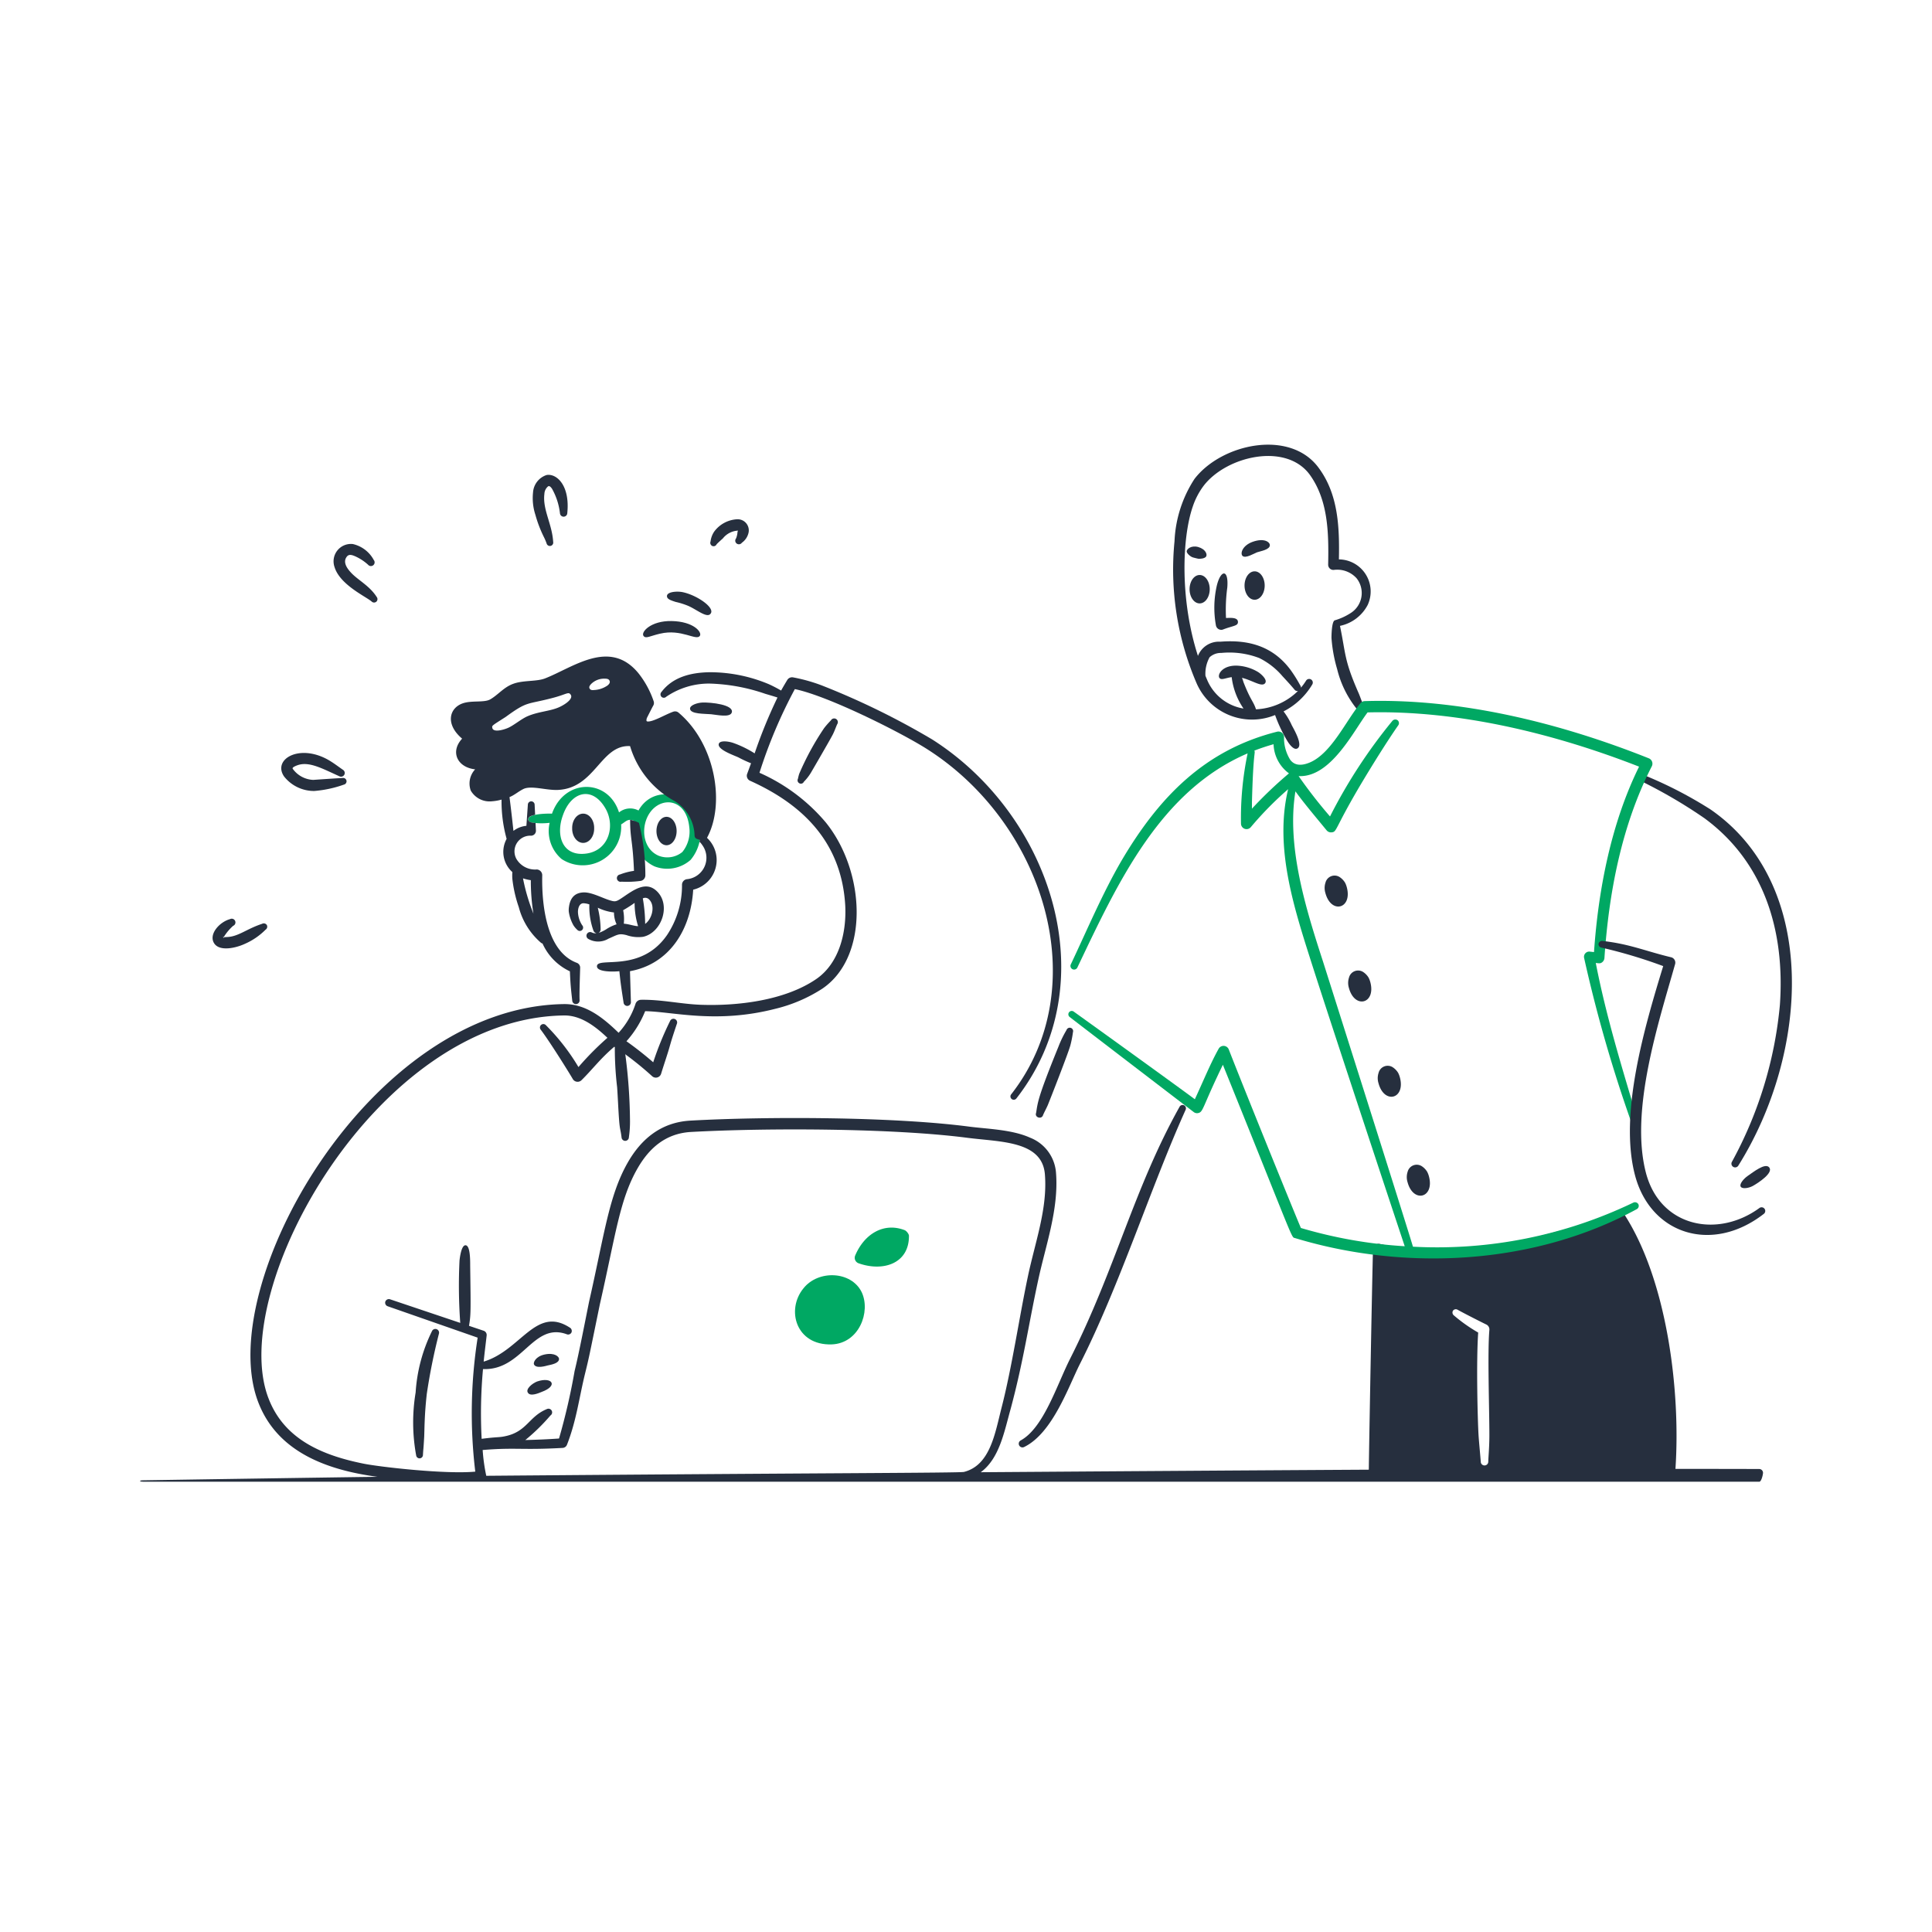 <svg viewBox="-10 -10 200 200" xmlns="http://www.w3.org/2000/svg" id="Training-Employees-4--Streamline-Brooklyn.svg" style="background-color: #e6f6ef"><desc>Training Employees 4 Streamline Illustration: https://streamlinehq.com</desc><path d="M53.656 97.74a34.047 34.047 0 0 0 0.228 4.802c0.076 1.068 0.114 2.138 0.19 3.204 0.09 1.289 0.162 1.112 0.27 2.002a0.38 0.38 0 0 0 0.759 -0.028 11.175 11.175 0 0 0 0.113 -1.822 55.28 55.28 0 0 0 -0.473 -6.668 10.902 10.902 0 0 0 -0.399 -1.588 0.351 0.351 0 0 0 -0.399 -0.298 0.334 0.334 0 0 0 -0.289 0.394Z" fill="#262f3e" stroke-width="1"></path><path d="M57.62 99.968a32.513 32.513 0 0 1 1.745 -4.273 0.381 0.381 0 1 1 0.702 0.297c-0.763 2.271 -0.581 1.864 -0.968 3.094 -0.22 0.7 -0.455 1.389 -0.663 2.077a0.571 0.571 0 0 1 -0.93 0.242 33.012 33.012 0 0 0 -3.907 -3.052c-1.418 1.192 -2.272 2.355 -3.395 3.461a0.577 0.577 0 0 1 -0.91 -0.115c-0.31 -0.545 -2.364 -3.851 -3.319 -5.107a0.355 0.355 0 0 1 0.55 -0.45 22.023 22.023 0 0 1 3.357 4.32 30.6 30.6 0 0 1 3.319 -3.305 0.584 0.584 0 0 1 0.682 -0.03 36.016 36.016 0 0 1 3.736 2.84Z" fill="#262f3e" stroke-width="1"></path><path d="M63.613 63.938c0.584 0.055 1.98 0.38 2.143 -0.189 0.223 -0.801 -2.16 -1.058 -3.053 -1.022 -0.499 0.021 -1.31 0.27 -1.271 0.654 0.055 0.558 1.535 0.497 2.181 0.557Z" fill="#262f3e" stroke-width="1"></path><path d="M58.32 55.6c2.236 -0.54 3.769 0.79 4.135 0.214 0.233 -0.367 -0.641 -1.482 -2.94 -1.524 -2.128 -0.039 -3.191 1.134 -2.901 1.537 0.237 0.326 0.658 0.013 1.706 -0.228Z" fill="#262f3e" stroke-width="1"></path><path d="M59.953 52.313a7.766 7.766 0 0 1 1.271 0.399c0.859 0.36 1.939 1.293 2.314 0.84 0.575 -0.611 -1.44 -1.987 -2.939 -2.265 -0.58 -0.099 -1.555 -0.017 -1.555 0.419 -0.003 0.302 0.35 0.428 0.91 0.608Z" fill="#262f3e" stroke-width="1"></path><path d="M33.782 140.634c0.053 -0.895 0.04 -0.32 0.132 -1.92 0.032 -0.745 0.02 -2.25 0.27 -4.438a61.138 61.138 0 0 1 1.251 -6.202 0.385 0.385 0 0 0 -0.72 -0.27 16.728 16.728 0 0 0 -1.688 6.339 18.931 18.931 0 0 0 0.057 6.536 0.352 0.352 0 0 0 0.698 -0.045Z" fill="#262f3e" stroke-width="1"></path><path d="M73.209 70.935a5.025 5.025 0 0 0 0.835 -1.114c0.055 -0.09 1.926 -3.305 2.181 -3.814 0.168 -0.338 0.284 -0.681 0.436 -1.027a0.382 0.382 0 1 0 -0.645 -0.406 9.032 9.032 0 0 0 -0.701 0.796 28.193 28.193 0 0 0 -2.579 4.73 4.894 4.894 0 0 0 -0.133 0.517 0.344 0.344 0 0 0 0.152 0.47 0.329 0.329 0 0 0 0.455 -0.151Z" fill="#262f3e" stroke-width="1"></path><path d="M46.051 134.1c1.8 -0.651 1.098 -1.62 -0.455 -1.087 -0.522 0.208 -1.204 0.787 -0.949 1.156 0.251 0.441 1.179 0.021 1.403 -0.069Z" fill="#262f3e" stroke-width="1"></path><path d="M46.678 131.355c0.423 -0.09 1.194 -0.228 1.194 -0.68 0 -0.233 -0.46 -0.677 -1.479 -0.461 -0.967 0.204 -1.198 0.838 -1.119 1.021 0.213 0.496 1.308 0.142 1.403 0.121Z" fill="#262f3e" stroke-width="1"></path><path d="M79.2 123.764c-1.07 -2.196 -4.5 -2.332 -6.03 -0.392 -1.812 2.212 -0.779 5.915 2.921 5.8 2.839 -0.098 4.071 -3.376 3.11 -5.408Z" fill="#00a863" stroke-width="1"></path><path d="M83.64 117.341c-2.204 -0.842 -4.206 0.45 -5.121 2.654a0.603 0.603 0 0 0 0.342 0.772c2.546 0.913 5.234 0.047 5.234 -2.806 0.026 -0.214 -0.301 -0.578 -0.455 -0.62Z" fill="#00a863" stroke-width="1"></path><path d="M116.916 53.976c0.558 -0.027 1.194 -0.053 1.233 0.373 0.042 0.463 -0.473 0.401 -1.574 0.829a0.559 0.559 0 0 1 -0.702 -0.433 10.295 10.295 0 0 1 0.095 -4.14c0.42 -1.688 1.242 -1.686 1.08 0.223a17.064 17.064 0 0 0 -0.132 3.147Z" fill="#262f3e" stroke-width="1"></path><path d="M120.127 47.176c0.338 -0.122 1.328 -0.261 1.328 -0.742 0 -0.32 -0.585 -0.772 -1.782 -0.345 -1.062 0.383 -1.309 1.204 -1.043 1.465 0.322 0.277 1.16 -0.248 1.498 -0.378Z" fill="#262f3e" stroke-width="1"></path><path d="M113.509 47.71c0.19 0.045 0.36 0.1 0.55 0.134 0.09 0.016 0.71 0 0.815 -0.27 0.104 -0.209 -0.078 -0.733 -0.853 -0.953 -0.733 -0.186 -1.175 0.232 -1.175 0.45 -0.019 0.191 0.386 0.569 0.663 0.639Z" fill="#262f3e" stroke-width="1"></path><path d="M131.58 52.629a3.319 3.319 0 0 0 -2.977 -4.721c0.068 -3.36 -0.069 -6.715 -2.07 -9.443 -2.938 -4.075 -10.056 -2.562 -12.877 1.109a12.802 12.802 0 0 0 -2.07 6.446 29.767 29.767 0 0 0 2.295 14.733 6.261 6.261 0 0 0 8.115 3.267 14.99 14.99 0 0 0 1.234 2.627c0.204 0.352 0.683 1.027 1.062 0.839 0.617 -0.305 -0.27 -1.855 -0.569 -2.413a7.04 7.04 0 0 0 -0.85 -1.428 7.357 7.357 0 0 0 2.97 -2.784 0.377 0.377 0 1 0 -0.644 -0.392 6.062 6.062 0 0 1 -0.528 0.72 0.375 0.375 0 0 0 -0.079 -0.254 14.567 14.567 0 0 0 -0.99 -1.581c-1.785 -2.402 -4.252 -3.167 -7.282 -2.925a2.331 2.331 0 0 0 -2.309 1.47c-1.868 -5.776 -1.658 -12.21 -0.535 -15.462a7.622 7.622 0 0 1 1.119 -2.143c2.347 -3.074 8.527 -4.533 11 -1.142 1.906 2.655 1.96 6.03 1.896 9.291a0.54 0.54 0 0 0 0.588 0.554 2.7 2.7 0 0 1 2.352 0.862 2.454 2.454 0 0 1 -0.663 3.637 6.188 6.188 0 0 1 -1.593 0.72c-0.336 0.106 -0.341 1.723 -0.341 1.813a15.155 15.155 0 0 0 0.588 3.24A10.585 10.585 0 0 0 130.5 63.45a0.387 0.387 0 0 0 0.663 -0.398c-0.189 -0.41 -0.322 -0.828 -0.493 -1.242 -1.538 -3.49 -1.335 -4.027 -1.955 -7.02a4.201 4.201 0 0 0 2.865 -2.161Zm-16.366 5.413a1.717 1.717 0 0 1 1.213 -0.45 8.652 8.652 0 0 1 3.926 0.526 7.518 7.518 0 0 1 2.408 1.88c0.418 0.45 0.834 0.9 1.233 1.375a0.36 0.36 0 0 0 0.372 0.155 6.62 6.62 0 0 1 -4.345 1.901c-0.285 -0.873 -0.532 -0.859 -1.299 -2.82a3.775 3.775 0 0 0 -0.153 -0.442c1.097 0.27 2.051 0.99 2.39 0.562 0.287 -0.36 -0.419 -0.966 -0.72 -1.159a4.627 4.627 0 0 0 -1.992 -0.65c-1.71 -0.149 -2.291 0.963 -1.991 1.284 0.205 0.22 0.63 -0.025 1.247 -0.107a7.29 7.29 0 0 0 1.226 3.252A4.95 4.95 0 0 1 114.93 60.3c-0.049 -0.113 -0.095 -0.225 -0.142 -0.338a3.501 3.501 0 0 1 0.428 -1.92Z" fill="#262f3e" stroke-width="1"></path><path d="M49.232 75.742a1.138 1.471 0 1 0 2.275 0 1.138 1.471 0 1 0 -2.275 0Z" fill="#262f3e" stroke-width="1"></path><path d="M57.957 76.028a1.043 1.471 0 1 0 2.086 0 1.043 1.471 0 1 0 -2.086 0Z" fill="#262f3e" stroke-width="1"></path><path d="M118.834 50.615a1.043 1.471 0 1 0 2.086 0 1.043 1.471 0 1 0 -2.086 0Z" fill="#262f3e" stroke-width="1"></path><path d="M113.144 50.994a1.043 1.471 0 1 0 2.086 0 1.043 1.471 0 1 0 -2.086 0Z" fill="#262f3e" stroke-width="1"></path><path d="M159.953 70.895A51.39 51.39 0 0 1 166.44 74.7c6.21 4.565 8.354 11.705 7.813 19.336a41.75 41.75 0 0 1 -4.968 16.241 0.385 0.385 0 0 0 0.663 0.391c7.262 -11.577 8.454 -29.025 -2.864 -36.867a43.038 43.038 0 0 0 -6.827 -3.533 0.349 0.349 0 1 0 -0.303 0.63Z" fill="#262f3e" stroke-width="1"></path><path d="M171.428 112.782c0.62 -0.342 2.167 -1.37 1.725 -1.927 -0.416 -0.523 -1.668 0.496 -2.237 0.88 -0.38 0.262 -0.883 0.821 -0.72 1.106 0.15 0.266 0.817 0.159 1.232 -0.059Z" fill="#262f3e" stroke-width="1"></path><path d="M112.106 104.58c-4.712 8.416 -6.638 16.798 -11.34 26.1 -1.363 2.7 -2.732 7.132 -5.101 8.431a0.384 0.384 0 0 0 0.36 0.679c2.948 -1.44 4.602 -6.29 5.765 -8.588 4.14 -8.172 7.365 -18.38 10.942 -26.307a0.35 0.35 0 0 0 -0.626 -0.315Z" fill="#262f3e" stroke-width="1"></path><path d="M100.405 96.632a11.009 11.009 0 0 0 -0.835 1.719c-2.174 5.343 -2.135 5.769 -2.313 6.858 -0.18 0.473 0.581 0.71 0.72 0.221 0.152 -0.351 0.342 -0.683 0.493 -1.035 0.302 -0.74 2.102 -5.336 2.333 -6.174a11.255 11.255 0 0 0 0.27 -1.371 0.349 0.349 0 0 0 -0.668 -0.219Z" fill="#262f3e" stroke-width="1"></path><path d="M129.42 81.848a2.202 2.202 0 0 0 -0.188 -0.486 1.836 1.836 0 0 0 -0.563 -0.575 0.97 0.97 0 0 0 -1.455 0.581 1.76 1.76 0 0 0 -0.012 1.067c0.589 2.226 2.812 1.654 2.219 -0.587Z" fill="#262f3e" stroke-width="1"></path><path d="M131.855 91.676a2.202 2.202 0 0 0 -0.188 -0.486 1.836 1.836 0 0 0 -0.563 -0.575 0.971 0.971 0 0 0 -1.455 0.581 1.76 1.76 0 0 0 -0.012 1.067c0.593 2.226 2.812 1.654 2.219 -0.587Z" fill="#262f3e" stroke-width="1"></path><path d="M134.917 101.538a2.273 2.273 0 0 0 -0.187 -0.487 1.86 1.86 0 0 0 -0.564 -0.575 0.97 0.97 0 0 0 -1.454 0.581 1.753 1.753 0 0 0 -0.013 1.067c0.591 2.227 2.812 1.655 2.219 -0.586Z" fill="#262f3e" stroke-width="1"></path><path d="M137.924 111.78a2.238 2.238 0 0 0 -0.188 -0.486 1.836 1.836 0 0 0 -0.563 -0.575 0.971 0.971 0 0 0 -1.455 0.581 1.76 1.76 0 0 0 -0.012 1.067c0.59 2.224 2.812 1.653 2.219 -0.587Z" fill="#262f3e" stroke-width="1"></path><path d="M29.009 51.819c-0.711 -1.134 -1.86 -1.716 -2.579 -2.443 -0.474 -0.48 -0.947 -1.129 -0.569 -1.691 0.224 -0.36 0.559 -0.258 0.99 -0.06a5.086 5.086 0 0 1 1.252 0.836 0.383 0.383 0 1 0 0.588 -0.493 3.286 3.286 0 0 0 -2.16 -1.648 1.8 1.8 0 0 0 -1.897 2.391c0.572 1.85 3.284 3.06 3.85 3.568a0.351 0.351 0 0 0 0.526 -0.46Z" fill="#262f3e" stroke-width="1"></path><path d="M13.167 87.017c0.076 0.006 0.228 -0.013 0.341 -0.016 1.17 -0.04 2.046 -0.855 3.623 -1.367a0.37 0.37 0 0 1 0.493 0.131 0.365 0.365 0 0 1 -0.133 0.476 6.942 6.942 0 0 1 -2.124 1.457c-0.973 0.455 -2.656 0.825 -3.205 -0.059 -0.579 -0.933 0.566 -2.2 1.65 -2.491a0.383 0.383 0 1 1 0.322 0.694 5.18 5.18 0 0 0 -0.967 1.156Zm0 -0.019c-0.038 -0.036 -0.057 -0.062 -0.076 -0.034 0 0.031 0.019 0.045 0.057 0.05 -0.044 0.117 0.072 0.117 0.019 0l-0.019 0Z" fill="#262f3e" stroke-width="1"></path><path d="M25.474 70.534c-0.5 0.038 0.226 -0.026 -3.053 0.2a2.755 2.755 0 0 1 -2.07 -1.085c-0.038 -0.05 -0.076 -0.09 -0.057 -0.141 0.043 -0.121 0.409 -0.264 0.569 -0.314 1.178 -0.374 2.52 0.377 4.267 1.164a0.382 0.382 0 0 0 0.38 -0.662c-0.474 -0.326 -0.968 -0.713 -1.517 -1.028 -3.007 -1.71 -5.795 -0.072 -4.59 1.706a3.948 3.948 0 0 0 3.129 1.508 11.922 11.922 0 0 0 3.073 -0.661 0.349 0.349 0 0 0 -0.131 -0.685Z" fill="#262f3e" stroke-width="1"></path><path d="M66.363 44.932a2.122 2.122 0 0 0 -1.536 0.81c-0.044 0.035 -0.523 0.465 -0.645 0.603a0.34 0.34 0 0 1 -0.455 0.17 0.36 0.36 0 0 1 -0.17 -0.464 2.295 2.295 0 0 1 0.379 -1.022 3.15 3.15 0 0 1 2.352 -1.273 1.151 1.151 0 0 1 1.176 1.488 1.723 1.723 0 0 1 -0.664 0.939 0.379 0.379 0 0 1 -0.531 0.09 0.37 0.37 0 0 1 -0.076 -0.532 1.974 1.974 0 0 0 0.151 -0.647c0.02 -0.076 0.058 -0.199 0.02 -0.187 -0.02 0 0 0.015 0 0.025 0.019 0 0.019 0.01 0.019 0.01 -0.019 0.005 -0.019 -0.01 -0.019 -0.01Z" fill="#262f3e" stroke-width="1"></path><path d="M57.87 82.145c-1.07 -0.895 -2.286 -0.011 -3.318 0.692 -0.652 0.438 -0.796 0.54 -1.252 0.411 -0.821 -0.204 -2.036 -0.921 -2.939 -0.863 -0.702 0.044 -1.31 0.391 -1.461 1.499a2.014 2.014 0 0 0 -0.019 0.494 4.078 4.078 0 0 0 0.493 1.429 2.536 2.536 0 0 0 0.399 0.463 0.347 0.347 0 0 0 0.492 0 0.355 0.355 0 0 0 0 -0.493 2.691 2.691 0 0 1 -0.436 -1.373c0 -0.388 0.145 -0.9 0.569 -0.9a2.083 2.083 0 0 1 0.611 0.12 7.29 7.29 0 0 0 0.413 2.682 0.456 0.456 0 0 0 0.326 0.31 0.93 0.93 0 0 1 -0.497 -0.095 0.381 0.381 0 0 0 -0.36 0.67 2.061 2.061 0 0 0 2.086 -0.013c0.959 -0.416 1.065 -0.571 1.859 -0.381a3.722 3.722 0 0 0 1.744 0.18c1.962 -0.436 2.968 -3.434 1.29 -4.833ZM52.86 86.13a3.824 3.824 0 0 1 -0.9 0.45 0.436 0.436 0 0 0 0.216 -0.405 9.841 9.841 0 0 0 -0.294 -2.208 5.31 5.31 0 0 0 1.678 0.492 2.875 2.875 0 0 0 0.27 1.224 4.626 4.626 0 0 0 -0.969 0.446Zm1.716 -0.512a4.549 4.549 0 0 0 -0.068 -1.393 13.919 13.919 0 0 0 1.187 -0.758 8.039 8.039 0 0 0 0.36 2.409c-0.404 -0.007 -0.932 -0.215 -1.479 -0.257Zm2.21 0.022a15.678 15.678 0 0 0 -0.243 -2.638 0.546 0.546 0 0 1 0.583 0.048c0.751 0.618 0.416 2.043 -0.337 2.592Z" fill="#262f3e" stroke-width="1"></path><path d="M47.265 46.103c-0.111 -1.877 -1.11 -3.349 -0.91 -4.973a1.072 1.072 0 0 1 0.379 -0.779c0.133 -0.084 0.27 0.037 0.418 0.257a6.75 6.75 0 0 1 0.815 2.526 0.38 0.38 0 0 0 0.759 -0.021c0.292 -2.875 -1.112 -4.122 -2.143 -3.939a2.034 2.034 0 0 0 -1.404 1.808 5.58 5.58 0 0 0 0.247 2.319 12.79 12.79 0 0 0 0.853 2.245 5.844 5.844 0 0 1 0.304 0.705 0.349 0.349 0 0 0 0.682 -0.148Z" fill="#262f3e" stroke-width="1"></path><path d="M62.46 75.51c-0.419 -3.371 -4.722 -4.544 -6.363 -1.608a1.838 1.838 0 0 0 -2.016 0.198c-1.115 -3.528 -5.637 -3.552 -6.94 0.131 -0.59 -0.027 -2.54 0.019 -2.452 0.62 0.029 0.194 0.211 0.278 0.399 0.31a7.22 7.22 0 0 0 1.811 0.017 3.802 3.802 0 0 0 1.242 3.75 3.987 3.987 0 0 0 6.159 -3.585c0.511 -0.3 0.695 -0.657 1.37 -0.36a3.921 3.921 0 0 0 2.087 4.705 3.65 3.65 0 0 0 3.736 -0.675A4.396 4.396 0 0 0 62.46 75.51Zm-12.084 2.88c-2.2 0.112 -2.828 -1.961 -2.124 -3.937 0.851 -2.54 3.074 -3.137 4.438 -0.742 1.065 1.879 0.272 4.559 -2.314 4.678Zm10.26 -0.192a2.453 2.453 0 0 1 -2.43 0.396c-2.061 -0.854 -1.934 -4.067 -0.19 -5.186 1.315 -0.843 3.099 -0.2 3.338 2.223a3.349 3.349 0 0 1 -0.718 2.568Z" fill="#00a863" stroke-width="1"></path><path d="M56.145 75.181a3.733 3.733 0 0 0 -0.914 -0.319c0 2.015 0.27 2.093 0.399 5.289a6.325 6.325 0 0 0 -1.44 0.373 0.382 0.382 0 1 0 0.152 0.747 10.494 10.494 0 0 0 1.991 -0.082 0.585 0.585 0 0 0 0.474 -0.587 22.487 22.487 0 0 0 -0.661 -5.423Z" fill="#262f3e" stroke-width="1"></path><path d="M63.188 76.734c1.901 -3.483 0.894 -9.733 -2.951 -12.967a0.548 0.548 0 0 0 -0.531 -0.095c-0.824 0.284 -2.089 1.068 -2.674 1.015 -0.16 -0.013 -0.113 -0.173 -0.076 -0.343 0.159 -0.317 0.567 -1.125 0.644 -1.26a0.563 0.563 0 0 0 0.057 -0.521 9.607 9.607 0 0 0 -1.573 -2.88c-2.962 -3.593 -6.731 -0.602 -9.635 0.535 -0.858 0.351 -2.221 0.186 -3.262 0.549 -1.024 0.345 -1.607 1.16 -2.447 1.636 -0.602 0.342 -1.845 0.101 -2.75 0.378 -1.486 0.45 -1.941 2.174 -0.152 3.683 -1.254 1.35 -0.512 2.97 1.35 3.178a2.14 2.14 0 0 0 -0.455 2.198 2.25 2.25 0 0 0 2.219 1.107 4.878 4.878 0 0 0 0.968 -0.172 14.5 14.5 0 0 0 0.526 4.065 2.804 2.804 0 0 0 0.594 3.438 4.541 4.541 0 0 0 0 0.72 13.523 13.523 0 0 0 0.664 2.908 7.27 7.27 0 0 0 2.256 3.651 0.4 0.4 0 0 0 0.201 0.114 5.805 5.805 0 0 0 2.834 2.88c0.06 1.415 0.11 1.832 0.247 3.06a0.381 0.381 0 0 0 0.759 -0.057c-0.035 -0.524 0.015 -1.914 0.057 -3.375a0.533 0.533 0 0 0 -0.341 -0.506c-3.072 -1.139 -3.653 -5.787 -3.585 -9.07a0.598 0.598 0 0 0 -0.55 -0.596 2.243 2.243 0 0 1 -2.112 -1.073 1.625 1.625 0 0 1 1.46 -2.424 0.512 0.512 0 0 0 0.55 -0.505l-0.04 -0.81c-0.126 -0.01 -0.247 -0.024 -0.36 -0.043 -0.48 -0.082 -0.565 -0.508 -0.076 -0.694a2.8 2.8 0 0 1 0.392 -0.11l-0.051 -1.042a0.351 0.351 0 0 0 -0.702 0l-0.151 2.183a2.579 2.579 0 0 0 -1.34 0.525c-0.106 -0.99 -0.27 -2.436 -0.408 -3.5 0.485 -0.188 0.9 -0.561 1.387 -0.81 0.796 -0.443 2.388 0.126 3.623 0.069 3.88 -0.18 4.419 -4.701 7.47 -4.536a9.561 9.561 0 0 0 4.609 5.685 4.328 4.328 0 0 1 2.07 3.586 0.372 0.372 0 0 0 0.27 0.346l0.27 0.09c-0.058 0.36 -0.074 0.027 0.301 0.602a2.225 2.225 0 0 1 -1.593 3.463 0.584 0.584 0 0 0 -0.55 0.575 9.235 9.235 0 0 1 -1.555 5.22c-2.711 3.907 -7.106 2.237 -7.245 3.175 -0.097 0.653 1.644 0.63 2.316 0.56 0.111 1.161 0.239 1.98 0.435 3.247a0.381 0.381 0 0 0 0.759 -0.07l-0.095 -3.179c4.044 -0.729 6.3 -4.244 6.543 -8.438a3.15 3.15 0 0 0 1.431 -5.366Zm-18.237 4.382a21.028 21.028 0 0 0 0.27 3.463 19.753 19.753 0 0 1 -1.08 -3.652 4.651 4.651 0 0 0 0.81 0.189ZM47.7 63.283c-0.884 0.347 -2.013 0.4 -3.073 0.854 -0.677 0.289 -1.456 0.974 -2.07 1.229 -0.46 0.194 -1.493 0.483 -1.593 -0.013 -0.05 -0.252 -0.045 -0.221 1.384 -1.136 2.306 -1.684 2.147 -1.247 4.912 -1.98 1.413 -0.373 1.59 -0.669 1.821 -0.32 0.329 0.496 -0.868 1.18 -1.381 1.366Zm5.177 -2.313a2.668 2.668 0 0 1 -1.365 0.461c-0.191 0.019 -0.379 0.02 -0.474 -0.152s0.022 -0.329 0.152 -0.47a1.914 1.914 0 0 1 1.422 -0.554c0.221 0 0.418 0.03 0.493 0.227s-0.057 0.347 -0.226 0.489Z" fill="#262f3e" stroke-width="1"></path><path d="M172.11 142.07s-3.179 -0.009 -8.668 -0.013c0.55 -8.141 -0.883 -19.642 -5.385 -26.484a0.592 0.592 0 0 0 -0.759 -0.198 34.052 34.052 0 0 1 -6.239 2.151c-5.729 1.615 -12.378 2.588 -18.206 1.249a0.587 0.587 0 0 0 -0.72 0.54c-0.09 2.98 -0.398 19.853 -0.435 22.826 -12.225 0.07 -26.141 0.165 -40.172 0.263 1.939 -1.42 2.435 -4.212 3.076 -6.48 1.35 -5.001 1.897 -8.941 2.88 -13.446 0.766 -3.56 2.121 -7.273 1.84 -11.008a4.23 4.23 0 0 0 -2.693 -3.699c-1.877 -0.852 -4.457 -0.9 -6.334 -1.148 -7.861 -1.023 -20.865 -1.058 -28.807 -0.618 -3.091 0.172 -5.139 1.94 -6.524 4.377 -1.93 3.408 -2.389 7.358 -3.982 14.367 -0.375 1.852 -1.064 5.426 -1.498 7.172a65.979 65.979 0 0 1 -1.613 6.993c-1.203 0.086 -2.308 0.129 -3.49 0.158A20.358 20.358 0 0 0 46.98 136.53a0.38 0.38 0 0 0 -0.379 -0.658c-1.877 0.776 -2.041 2.335 -4.306 2.804 -0.667 0.144 -0.756 0.053 -2.435 0.27a50.178 50.178 0 0 1 0.141 -7.219c4.092 0.162 5.156 -4.865 8.647 -3.614a0.385 0.385 0 0 0 0.512 -0.18 0.401 0.401 0 0 0 -0.189 -0.509c-3.499 -2.265 -5.047 2.37 -8.901 3.53 0.09 -0.922 0.211 -1.831 0.31 -2.721a0.461 0.461 0 0 0 -0.303 -0.471l-1.525 -0.513c0.193 -1.162 0.188 -1.454 0.121 -6.236 0 -0.643 0 -2.07 -0.473 -2.103s-0.617 1.473 -0.63 1.576a52.992 52.992 0 0 0 0.075 6.46l-7.263 -2.442a0.391 0.391 0 0 0 -0.493 0.237 0.386 0.386 0 0 0 0.247 0.483l9.311 3.249a50.567 50.567 0 0 0 -0.246 13.87c-3.06 0.287 -9.755 -0.471 -11.512 -0.815 -4.379 -0.874 -8.262 -2.551 -9.88 -6.739 -4.398 -11.274 11.215 -39.407 30.577 -39.669 2.07 -0.028 3.802 1.591 5.252 3.06a0.597 0.597 0 0 0 0.853 -0.007 10.626 10.626 0 0 0 2.295 -3.496c2.88 0.044 7.349 1.328 13.484 -0.248a15.782 15.782 0 0 0 4.856 -2.082c4.872 -3.299 4.493 -12.115 0.341 -17.231a19.08 19.08 0 0 0 -6.846 -5.119 50.713 50.713 0 0 1 3.66 -8.661c3.488 0.72 10.986 4.5 13.617 6.165 12.178 7.695 17.51 24.613 8.78 35.784a0.343 0.343 0 1 0 0.531 0.435c9.325 -11.935 3.701 -29.272 -8.705 -37.17a78.946 78.946 0 0 0 -11.417 -5.589A17.179 17.179 0 0 0 72.09 60.12a0.579 0.579 0 0 0 -0.588 0.264c-0.218 0.367 -0.438 0.73 -0.642 1.102a13.835 13.835 0 0 0 -1.274 -0.661 15.728 15.728 0 0 0 -6.145 -1.236c-1.948 0.033 -3.802 0.504 -4.969 2.047a0.36 0.36 0 0 0 0 0.493 0.349 0.349 0 0 0 0.494 0 7.861 7.861 0 0 1 4.475 -1.366 19.267 19.267 0 0 1 5.784 1.061c0.436 0.131 0.858 0.25 1.26 0.383a51.39 51.39 0 0 0 -2.365 5.782 10.876 10.876 0 0 0 -2.21 -1.08c-0.439 -0.154 -1.376 -0.305 -1.499 0.09 -0.18 0.578 1.458 1.148 2.011 1.397a13.05 13.05 0 0 0 1.326 0.618q-0.196 0.54 -0.397 1.08a0.57 0.57 0 0 0 0.303 0.733c5.801 2.61 9.473 6.66 9.843 12.882 0.153 2.88 -0.651 6.057 -3.035 7.666 -3.208 2.179 -8.025 2.776 -11.891 2.641 -2.07 -0.073 -4.096 -0.556 -6.22 -0.518a0.607 0.607 0 0 0 -0.569 0.439 8.149 8.149 0 0 1 -1.745 2.976c-1.62 -1.573 -3.403 -2.998 -5.651 -2.97 -20.129 0.278 -36.36 29.167 -31.634 41.261 1.945 5.005 6.89 6.951 12.33 7.676 -4.029 0.046 -24.242 0.36 -24.242 0.36 -0.444 0 -0.466 0.148 0.019 0.145h167.268c0.209 0 0.38 -0.725 0.38 -0.936a0.395 0.395 0 0 0 -0.399 -0.378Zm-82.326 0.303c-0.413 0.108 -14.624 0.11 -49.446 0.4a18.696 18.696 0 0 1 -0.373 -2.669c3.47 -0.283 3.976 0.025 8.287 -0.217a0.514 0.514 0 0 0 0.436 -0.314c0.981 -2.489 1.26 -4.868 1.878 -7.387 0.426 -1.733 0.368 -1.506 1.535 -7.187 1.643 -7.22 2.049 -10.821 3.888 -14.035 1.195 -2.088 2.902 -3.639 5.557 -3.785 7.773 -0.427 20.838 -0.401 28.598 0.606 3.413 0.442 7.745 0.295 8.023 3.785 0.289 3.581 -1.039 7.079 -1.783 10.677 -0.846 3.996 -1.646 9.384 -2.693 13.438 -0.688 2.692 -1.181 6 -3.907 6.689Zm54.396 -14.696c-0.205 2.312 0 8.233 0 10.885 0 1.237 -0.104 2.279 -0.114 2.748a0.389 0.389 0 0 1 -0.778 0.007c-0.034 -0.497 -0.19 -2.118 -0.228 -2.727 -0.098 -1.586 -0.248 -7.679 -0.038 -10.644a16.412 16.412 0 0 1 -2.52 -1.778 0.375 0.375 0 0 1 -0.09 -0.485 0.36 0.36 0 0 1 0.493 -0.09c0.839 0.464 2.687 1.393 2.977 1.53a0.565 0.565 0 0 1 0.297 0.555Z" fill="#262f3e" stroke-width="1"></path><path d="M155.88 89.593a0.624 0.624 0 0 0 0.209 -0.392c0.455 -6.814 1.787 -13.779 4.911 -19.886a0.599 0.599 0 0 0 -0.303 -0.81c-9.191 -3.669 -19.536 -6.232 -29.43 -5.926a0.582 0.582 0 0 0 -0.436 0.22c-1.548 1.875 -3.06 5.31 -5.367 6.184 -0.911 0.346 -1.517 0.18 -1.897 -0.325a4.251 4.251 0 0 1 -0.644 -2.377 0.576 0.576 0 0 0 -0.72 -0.535c-7.46 1.878 -12.214 6.737 -16.12 13.377 -1.972 3.397 -3.537 7.128 -5.234 10.71a0.377 0.377 0 0 0 0.683 0.32c4.23 -8.897 8.592 -18.289 17.621 -22.163a32.651 32.651 0 0 0 -0.686 7.273 0.576 0.576 0 0 0 1.024 0.354 34.994 34.994 0 0 1 3.856 -3.92c-1.458 6.082 0.64 12.381 2.498 18.218 2.181 6.812 8.891 27.069 9.572 29.095a48.038 48.038 0 0 1 -10.749 -1.89c-0.759 -1.775 -5.755 -14.089 -7.47 -18.491a0.58 0.58 0 0 0 -1.043 -0.063c-0.845 1.516 -1.508 3.162 -2.465 5.229 -1.536 -1.152 -9.9 -7.186 -12.536 -9.073a0.349 0.349 0 1 0 -0.417 0.56c1.71 1.323 11.815 9.053 12.839 9.839a0.561 0.561 0 0 0 0.474 0.1c0.529 -0.124 0.415 -0.616 2.542 -4.996 7.552 18.69 7.05 17.815 7.47 17.941 11.233 3.412 24.611 2.864 35.37 -2.992a0.385 0.385 0 0 0 0.171 -0.515 0.404 0.404 0 0 0 -0.531 -0.16 46.908 46.908 0 0 1 -22.803 4.559c-0.597 -2.027 -7.142 -22.68 -9.304 -29.497 -1.784 -5.49 -3.797 -11.93 -2.862 -17.64 0.91 1.26 2.099 2.656 3.222 4.026a0.586 0.586 0 0 0 0.513 0.219c0.58 -0.057 0.252 -0.242 2.88 -4.715 1.227 -2.07 2.857 -4.688 4.021 -6.357a0.388 0.388 0 0 0 -0.058 -0.534 0.401 0.401 0 0 0 -0.55 0.075 54.033 54.033 0 0 0 -6.448 9.884 50.207 50.207 0 0 1 -3.25 -4.178c3.33 0.17 5.693 -4.687 7.138 -6.593 9.418 -0.236 19.298 2.173 28.105 5.615 -2.894 5.87 -4.216 12.718 -4.666 19.196l-0.417 -0.045a0.54 0.54 0 0 0 -0.607 0.647A145.579 145.579 0 0 0 158.85 106.11a0.348 0.348 0 0 0 0.664 -0.21c-1.654 -5.521 -3.261 -10.763 -4.32 -16.215 0.372 0.045 0.489 0.073 0.686 -0.092Zm-36.279 -15.878v-0.668c0.14 -5.44 0.384 -5.063 0.245 -5.342q0.96 -0.373 1.993 -0.663a3.898 3.898 0 0 0 1.594 3.017 42.992 42.992 0 0 0 -3.835 3.657Z" fill="#00a863" stroke-width="1"></path><path d="M162.173 90.01a51.128 51.128 0 0 0 -6.39 -1.913 0.36 0.36 0 0 1 -0.303 -0.39 0.369 0.369 0 0 1 0.399 -0.302c2.83 0.31 4.488 1.066 7.131 1.695a0.571 0.571 0 0 1 0.398 0.699c-1.695 6.004 -4.693 15.105 -3.034 21.565 1.455 5.67 7.432 6.849 11.758 3.69a0.379 0.379 0 1 1 0.455 0.607c-5.353 4.159 -11.72 2.12 -13.332 -4.001 -1.673 -6.346 1.003 -15.39 2.919 -21.65Z" fill="#262f3e" stroke-width="1"></path></svg>